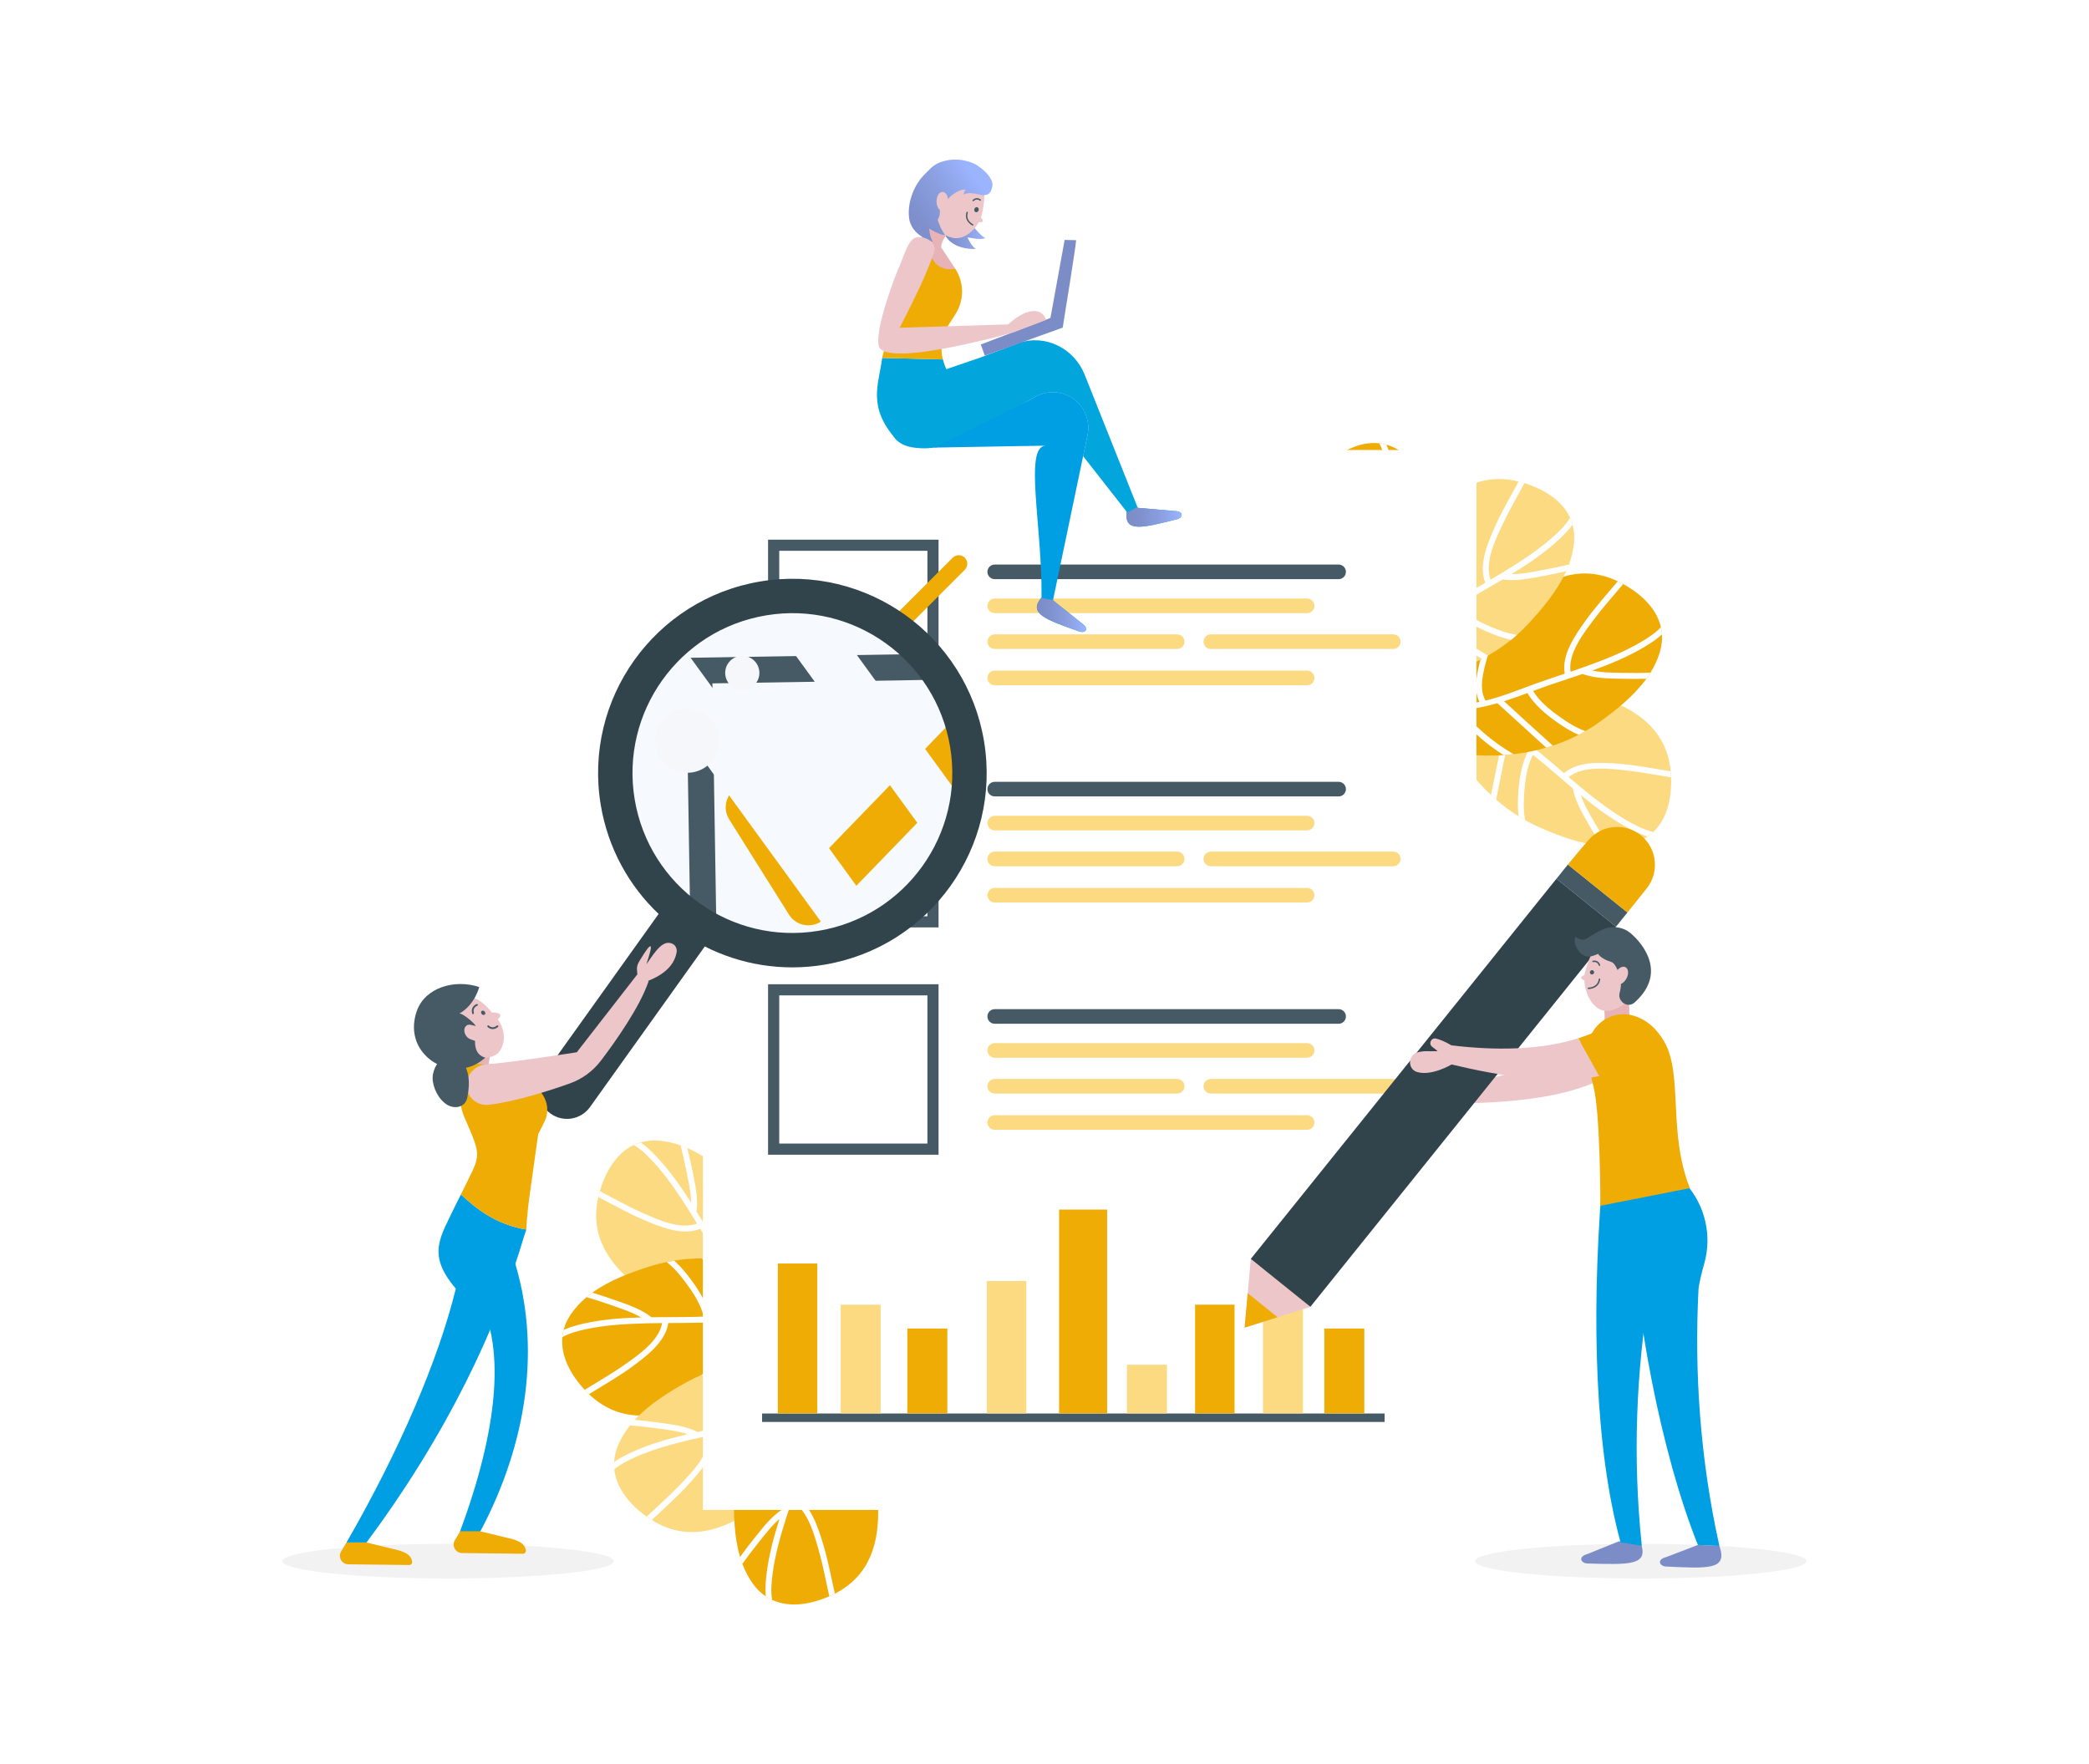 <?xml version="1.0" encoding="UTF-8"?>
<svg xmlns="http://www.w3.org/2000/svg" xmlns:xlink="http://www.w3.org/1999/xlink" viewBox="0 0 752 635">
  <defs>
    <style>
      .cls-1 {
        fill: #31444c;
      }

      .cls-2 {
        fill: url(#linear-gradient-2);
      }

      .cls-3 {
        fill: #009fe3;
      }

      .cls-4, .cls-5 {
        fill: #fff;
      }

      .cls-6 {
        mix-blend-mode: soft-light;
      }

      .cls-7 {
        fill: none;
      }

      .cls-8 {
        fill: url(#linear-gradient-4);
      }

      .cls-9 {
        fill: #455a64;
      }

      .cls-10 {
        fill: url(#linear-gradient-3);
      }

      .cls-11 {
        fill: #eeac05;
      }

      .cls-12 {
        fill: #f2f2f2;
      }

      .cls-13 {
        fill: url(#linear-gradient-5);
      }

      .cls-14 {
        isolation: isolate;
      }

      .cls-15 {
        fill: #e7b3b7;
      }

      .cls-5 {
        filter: url(#drop-shadow-1);
      }

      .cls-16 {
        fill: #f6f9fd;
      }

      .cls-17 {
        fill: #03a5dd;
      }

      .cls-18 {
        fill: #fcda82;
      }

      .cls-19 {
        fill: #edc6c9;
      }

      .cls-20 {
        fill: #f6f7fb;
      }

      .cls-21 {
        fill: url(#linear-gradient);
      }

      .cls-22 {
        clip-path: url(#clippath);
      }

      .cls-23 {
        fill: #7c8cc7;
      }
    </style>
    <filter id="drop-shadow-1" x="250.02" y="158.99" width="281.47" height="384.54" filterUnits="userSpaceOnUse">
      <feOffset dx="3" dy="3"/>
      <feGaussianBlur result="blur" stdDeviation="0"/>
      <feFlood flood-color="#000" flood-opacity=".05"/>
      <feComposite in2="blur" operator="in"/>
      <feComposite in="SourceGraphic"/>
    </filter>
    <linearGradient id="linear-gradient" x1="338.12" y1="75.49" x2="354.65" y2="75.49" gradientUnits="userSpaceOnUse">
      <stop offset=".01" stop-color="#7c8cc7"/>
      <stop offset=".26" stop-color="#7f90cd"/>
      <stop offset=".6" stop-color="#8a9edf"/>
      <stop offset="1" stop-color="#9bb4fe"/>
    </linearGradient>
    <linearGradient id="linear-gradient-2" x1="405.51" y1="186.05" x2="425.39" y2="186.05" xlink:href="#linear-gradient"/>
    <linearGradient id="linear-gradient-3" x1="373.25" y1="221.38" x2="391" y2="221.38" xlink:href="#linear-gradient"/>
    <linearGradient id="linear-gradient-4" x1="322.57" y1="81.38" x2="349.9" y2="61.94" xlink:href="#linear-gradient"/>
    <linearGradient id="linear-gradient-5" x1="323.53" y1="82.73" x2="350.86" y2="63.29" xlink:href="#linear-gradient"/>
    <clipPath id="clippath">
      <circle class="cls-7" cx="284.98" cy="278.31" r="58.47" transform="translate(-6.96 7.31) rotate(-1.45)"/>
    </clipPath>
  </defs>
  <g class="cls-14">
    <g id="Layer_1">
      <g>
        <g>
          <g>
            <g>
              <g>
                <path class="cls-18" d="M285.26,500.75l-5.41-2.43-2.58-1.16-8.65-3.89c-1.25-2.83-2.9-5.26-4.83-7.41-.7-.77-1.44-1.51-2.21-2.21-5.23-4.79-11.93-8.07-18.25-11.57-1.69-.94-3.36-1.89-4.96-2.89-.02-.02-.05-.03-.08-.05-9.82-6.15-20.55-14.28-23.13-26.27-.85-3.95-.69-8.03.21-11.96.06-.25.11-.49.18-.73.12-.46.24-.93.38-1.39,2.07-7.1,5.98-13.69,12.2-16.63.78-.37,1.6-.69,2.46-.93,1.89-.55,3.95-.79,6.2-.65,2.8.17,5.52.78,8.15,1.71.83.29,1.64.61,2.45.96,7.12,3.08,13.56,8.31,19.08,13.27,1.44,1.29,2.81,2.65,4.11,4.08.62.67,1.23,1.37,1.81,2.07,2.14,2.57,4.08,5.33,5.81,8.21.42.71.84,1.44,1.23,2.16,1.91,3.48,3.53,7.14,4.84,10.92.4,1.14.76,2.29,1.1,3.45,4.18,14.17,4.24,29.68-.14,43.32Z"/>
                <path class="cls-4" d="M279.86,498.32l-2.58-1.16c-.84-2.66-1.73-5.3-2.61-7.95-.19.04-.41.03-.64-.07-3.07-1.33-6.68-2.92-10.22-3.27-.7-.77-1.44-1.51-2.21-2.21,4.12-.25,8.51,1.45,12.25,3.05-1.08-3.31-2.1-6.63-2.94-10.02-.57-2.3-1.36-4.5-2.28-6.62-3.72,3.1-9.51,3.09-14.07,2.99-3.76-.08-7.49-.46-11.21-.97-1.69-.94-3.36-1.89-4.96-2.89.06,0,.13,0,.2.01,4.72.73,9.45,1.41,14.22,1.64,4.57.22,10.96.61,14.67-2.61.08-.07.15-.12.23-.16-2.76-5.68-6.46-10.89-9.86-16.27-1.98-3.13-3.89-6.32-5.8-9.49-6.31,2.7-14.54-.72-20.32-3.19-5.62-2.39-10.9-5.42-16.32-8.2.06-.25.11-.49.18-.73.12-.46.24-.93.38-1.39,4.92,2.53,9.73,5.28,14.78,7.54,5.55,2.49,13.89,6.48,20.17,4.1-1.02-1.67-2.03-3.33-3.08-4.97-3.88-6.09-7.95-12.18-12.89-17.47-1.83-1.96-4.16-4.32-6.78-5.83.78-.37,1.6-.69,2.46-.93,2.12,1.49,4.03,3.35,5.63,5.04,4.81,5.06,8.8,10.76,12.52,16.65-.02-3.76-.94-7.67-1.66-11.25-.63-3.14-1.33-6.27-2.14-9.38.83.29,1.64.61,2.45.96.67,2.7,1.28,5.41,1.82,8.12.93,4.61,2.1,9.66,1.53,14.39-.01.09-.04.18-.07.26.84,1.37,1.67,2.75,2.5,4.12.07.08.12.17.16.27,2.3,3.82,4.58,7.64,6.99,11.35.08.11.15.23.22.34,3.18-3.12,5.32-7.4,7.02-11.44,1.32-3.15,2.55-6.59,3.01-10.06.62.67,1.23,1.37,1.81,2.07-.6,3.04-1.66,6.02-2.83,8.81-1.88,4.47-4.29,9.05-7.83,12.45,1.64,2.53,3.22,5.03,4.69,7.57,3.94-6.86,7.89-13.72,11.78-20.61.42.71.84,1.44,1.23,2.16-3.91,6.89-7.85,13.75-11.8,20.62,2.22,4.07,4.1,8.29,5.38,12.93,1.95-3.42,4.08-6.74,5.98-10.2,2.18-3.97,3.94-8.12,5.27-12.43.4,1.14.76,2.29,1.1,3.45-1.11,3.13-2.43,6.17-4.02,9.13-2.26,4.2-4.9,8.19-7.19,12.38-.1.19-.24.32-.4.42,1.74,6.41,4.09,12.63,6.06,18.96Z"/>
              </g>
              <g>
                <path class="cls-11" d="M307.78,477.65l-4.85,3.4-2.32,1.62-7.77,5.43c-3.07-.38-6-.21-8.83.35-1.02.21-2.03.46-3.03.76-6.79,2.04-13.04,6.11-19.29,9.75-1.67.97-3.34,1.91-5.02,2.77-.03.01-.06.03-.08.04-10.31,5.28-22.79,10.33-34.41,6.4-3.83-1.29-7.25-3.52-10.16-6.31-.18-.17-.36-.35-.54-.53-.34-.34-.67-.68-1-1.04-5.04-5.42-8.69-12.15-8.03-19,.08-.86.23-1.73.46-2.59.49-1.9,1.34-3.79,2.62-5.66,1.58-2.31,3.5-4.34,5.64-6.13.67-.56,1.36-1.1,2.08-1.61,6.29-4.54,14.09-7.38,21.17-9.59,1.85-.57,3.71-1.06,5.61-1.44.89-.19,1.8-.35,2.71-.5,3.31-.52,6.67-.78,10.03-.78.83,0,1.66.02,2.49.05,3.97.14,7.94.63,11.86,1.44,1.18.24,2.36.52,3.53.82,14.31,3.67,27.66,11.57,37.13,22.32Z"/>
                <path class="cls-4" d="M302.93,481.05l-2.32,1.62c-2.71-.64-5.44-1.23-8.17-1.84-.06.19-.18.37-.39.52-2.71,1.95-5.94,4.24-8.05,7.11-1.02.21-2.03.46-3.03.76,1.89-3.67,5.61-6.57,8.9-8.96-3.39-.77-6.77-1.59-10.11-2.61-2.27-.69-4.56-1.14-6.86-1.43.76,4.78-2.22,9.75-4.64,13.62-1.99,3.19-4.24,6.19-6.58,9.13-1.67.97-3.34,1.91-5.02,2.77.03-.05.07-.11.11-.16,3.05-3.68,6.05-7.39,8.69-11.37,2.53-3.81,6.14-9.1,5.27-13.93-.02-.1-.02-.19-.02-.28-6.29-.54-12.66-.03-19.03.13-3.7.09-7.42.1-11.12.12-.91,6.8-8.07,12.11-13.15,15.82-4.93,3.6-10.24,6.58-15.41,9.81-.18-.17-.36-.35-.54-.53-.34-.34-.67-.68-1-1.04,4.69-2.93,9.52-5.65,14.05-8.83,4.98-3.49,12.68-8.61,13.85-15.22-1.95.02-3.9.04-5.85.1-7.22.21-14.53.59-21.6,2.11-2.62.57-5.84,1.36-8.48,2.84.08-.86.23-1.73.46-2.59,2.36-1.06,4.94-1.74,7.21-2.26,6.81-1.54,13.75-2.05,20.71-2.22-3.25-1.91-7.07-3.12-10.51-4.34-3.02-1.07-6.07-2.07-9.15-2.97.67-.56,1.36-1.1,2.08-1.61,2.66.8,5.3,1.68,7.91,2.6,4.43,1.56,9.37,3.15,13.14,6.06.07.06.14.13.19.19,1.61-.02,3.21-.03,4.82-.03.1-.02.21-.02.31,0,4.45-.02,8.91-.02,13.33-.19.14,0,.27-.01.4-.02-1.05-4.32-3.63-8.36-6.22-11.89-2.03-2.75-4.35-5.57-7.1-7.74.89-.19,1.8-.35,2.71-.5,2.31,2.07,4.32,4.51,6.12,6.95,2.87,3.91,5.57,8.32,6.68,13.1,3.01-.11,5.97-.19,8.9-.15-3.87-6.9-7.74-13.8-11.66-20.68.83,0,1.66.02,2.49.05,3.91,6.88,7.79,13.79,11.66,20.7,4.63.18,9.22.73,13.86,2.01-1.94-3.43-3.7-6.96-5.69-10.36-2.3-3.91-4.95-7.54-7.97-10.9,1.18.24,2.36.52,3.53.82,2.12,2.55,4.05,5.25,5.78,8.13,2.45,4.1,4.52,8.41,6.95,12.52.11.19.15.37.16.56,6.39,1.79,12.94,2.96,19.39,4.51Z"/>
              </g>
            </g>
            <g>
              <g>
                <path class="cls-18" d="M323.56,504.13l-4.07,4.31-1.95,2.06-6.51,6.89c-3.09.24-5.92,1-8.58,2.13-.96.41-1.9.86-2.81,1.36-6.24,3.37-11.54,8.61-16.93,13.44-1.44,1.29-2.89,2.55-4.36,3.73-.02.02-.05.04-.07.06-9.03,7.25-20.24,14.71-32.41,13.2-4.01-.5-7.81-1.99-11.22-4.13-.21-.13-.42-.27-.63-.41-.4-.26-.8-.54-1.19-.81-6.03-4.29-10.96-10.15-11.69-16.99-.1-.86-.13-1.74-.07-2.63.1-1.96.55-3.99,1.42-6.07,1.08-2.59,2.55-4.96,4.29-7.14.54-.69,1.11-1.35,1.71-2,5.25-5.71,12.31-10.07,18.8-13.66,1.69-.93,3.43-1.78,5.2-2.54.84-.37,1.69-.71,2.55-1.03,3.13-1.18,6.37-2.11,9.67-2.79.81-.17,1.63-.32,2.45-.45,3.91-.66,7.9-.98,11.9-.98,1.21,0,2.41.03,3.62.09,14.76.71,29.42,5.75,40.86,14.38Z"/>
                <path class="cls-4" d="M319.49,508.43l-1.95,2.06c-2.79-.08-5.58-.11-8.37-.15-.02.2-.11.4-.28.58-2.26,2.46-4.96,5.35-6.45,8.58-.96.41-1.9.86-2.81,1.36,1.11-3.97,4.17-7.56,6.91-10.57-3.48-.07-6.96-.2-10.43-.51-2.36-.21-4.69-.2-7-.02,1.7,4.53-.21,10-1.8,14.27-1.31,3.52-2.9,6.92-4.6,10.27-1.44,1.29-2.89,2.55-4.36,3.73.02-.06.04-.12.08-.18,2.24-4.22,4.44-8.46,6.22-12.89,1.71-4.24,4.17-10.15,2.35-14.71-.04-.1-.06-.18-.07-.27-6.27.74-12.41,2.52-18.61,3.96-3.61.84-7.24,1.59-10.87,2.36.48,6.85-5.46,13.49-9.69,18.14-4.11,4.52-8.71,8.51-13.11,12.71-.21-.13-.42-.27-.63-.41-.4-.26-.8-.54-1.19-.81,4-3.82,8.18-7.45,11.99-11.48,4.17-4.42,10.68-10.99,10.5-17.7-1.91.41-3.81.83-5.71,1.27-7.03,1.66-14.11,3.5-20.73,6.43-2.46,1.09-5.45,2.51-7.74,4.49-.1-.86-.13-1.74-.07-2.63,2.1-1.52,4.49-2.7,6.61-3.67,6.36-2.88,13.05-4.77,19.84-6.35-3.56-1.22-7.55-1.63-11.17-2.13-3.18-.44-6.36-.81-9.56-1.06.54-.69,1.11-1.35,1.71-2,2.77.25,5.53.57,8.27.95,4.66.64,9.81,1.2,14.09,3.29.08.04.16.1.23.15,1.57-.34,3.14-.67,4.71-1,.1-.04.2-.06.31-.07,4.36-.91,8.72-1.81,13.01-2.87.13-.03.26-.07.39-.1-1.9-4.02-5.24-7.46-8.49-10.39-2.54-2.29-5.38-4.58-8.51-6.15.84-.37,1.69-.71,2.55-1.03,2.68,1.56,5.14,3.54,7.39,5.57,3.6,3.25,7.14,7.03,9.18,11.49,2.92-.71,5.81-1.39,8.69-1.94-5.18-5.98-10.37-11.96-15.59-17.91.81-.17,1.63-.32,2.45-.45,5.22,5.95,10.41,11.93,15.59,17.92,4.57-.76,9.18-1.14,13.98-.83-2.59-2.97-5.02-6.07-7.66-9-3.04-3.37-6.37-6.39-10.01-9.07,1.21,0,2.41.03,3.62.09,2.59,2.07,5.03,4.33,7.3,6.8,3.23,3.52,6.12,7.32,9.33,10.86.14.16.23.34.27.51,6.62.47,13.27.29,19.9.51Z"/>
              </g>
              <g>
                <path class="cls-11" d="M309.15,475.26l1.61,5.7.77,2.73,2.58,9.12c-1.37,2.78-2.17,5.6-2.57,8.46-.14,1.03-.23,2.07-.27,3.11-.31,7.08,1.48,14.32,2.86,21.42.37,1.9.71,3.79.97,5.66,0,.03,0,.06.01.09,1.6,11.47,2.26,24.92-5.27,34.6-2.48,3.19-5.71,5.69-9.3,7.52-.22.12-.45.23-.68.33-.43.21-.87.41-1.31.6-6.77,2.98-14.33,4.21-20.58,1.33-.79-.36-1.56-.78-2.3-1.29-1.64-1.09-3.14-2.52-4.49-4.34-1.67-2.25-2.95-4.73-3.93-7.34-.31-.82-.59-1.65-.84-2.49-2.22-7.43-2.34-15.73-2.09-23.15.07-1.93.23-3.86.49-5.77.11-.91.26-1.82.42-2.72.59-3.29,1.46-6.55,2.56-9.73.27-.78.56-1.56.86-2.34,1.44-3.7,3.21-7.29,5.26-10.72.62-1.04,1.26-2.06,1.94-3.06,8.18-12.3,20.02-22.32,33.29-27.72Z"/>
                <path class="cls-4" d="M310.76,480.97l.77,2.73c-1.5,2.35-2.95,4.74-4.42,7.11.16.12.29.29.36.54.95,3.2,2.05,7,4.07,9.93-.14,1.03-.23,2.07-.27,3.11-2.84-2.99-4.36-7.45-5.53-11.35-1.84,2.95-3.73,5.87-5.79,8.69-1.39,1.92-2.57,3.93-3.61,6,4.77.86,8.48,5.3,11.33,8.86,2.35,2.93,4.46,6.04,6.46,9.21.37,1.9.71,3.79.97,5.66-.04-.05-.08-.1-.12-.16-2.47-4.09-4.99-8.15-7.88-11.95-2.76-3.64-6.58-8.79-11.43-9.56-.1-.01-.19-.04-.27-.08-2.58,5.76-4.19,11.95-6.13,18.01-1.13,3.53-2.34,7.04-3.55,10.54,6.12,3.1,8.79,11.6,10.61,17.62,1.77,5.84,2.85,11.84,4.2,17.78-.22.12-.45.23-.68.33-.43.21-.87.41-1.31.6-1.23-5.39-2.21-10.85-3.72-16.18-1.66-5.85-3.96-14.8-9.82-18.09-.62,1.85-1.24,3.7-1.83,5.55-2.18,6.88-4.22,13.92-5.11,21.1-.33,2.67-.64,5.96-.11,8.94-.79-.36-1.56-.78-2.3-1.29-.22-2.58-.02-5.24.24-7.55.78-6.94,2.59-13.66,4.71-20.29-2.87,2.44-5.27,5.65-7.55,8.5-2,2.5-3.95,5.05-5.81,7.66-.31-.82-.59-1.65-.84-2.49,1.63-2.25,3.32-4.45,5.06-6.62,2.93-3.67,6.05-7.81,10.04-10.42.08-.05.16-.09.24-.12.51-1.52,1.03-3.04,1.55-4.56.02-.1.05-.2.1-.3,1.45-4.21,2.91-8.42,4.2-12.65.04-.13.08-.26.12-.39-4.43-.43-9.09.67-13.28,1.97-3.27,1.01-6.69,2.28-9.64,4.16.11-.91.26-1.82.42-2.72,2.72-1.5,5.68-2.6,8.57-3.49,4.64-1.43,9.69-2.53,14.57-2,.88-2.88,1.78-5.7,2.78-8.46-7.79,1.39-15.58,2.77-23.37,4.21.27-.78.56-1.56.86-2.34,7.79-1.43,15.58-2.82,23.38-4.21,1.69-4.31,3.72-8.47,6.45-12.43-3.88.71-7.79,1.2-11.66,1.97-4.45.88-8.75,2.2-12.92,3.95.62-1.04,1.26-2.06,1.94-3.06,3.11-1.16,6.29-2.1,9.58-2.78,4.67-.97,9.43-1.5,14.11-2.44.21-.04.4-.02.58.03,3.79-5.45,7.05-11.25,10.63-16.82Z"/>
              </g>
            </g>
          </g>
          <g>
            <g>
              <g>
                <path class="cls-18" d="M513.16,233.26l5.9.61,2.82.29,9.43.98c2.07,2.3,4.4,4.09,6.91,5.52.91.51,1.84.98,2.79,1.41,6.47,2.91,13.86,3.92,20.96,5.26,1.9.36,3.78.74,5.61,1.19.03,0,.06.01.09.02,11.25,2.76,23.99,7.12,30.2,17.69,2.05,3.49,3.18,7.41,3.55,11.42.02.25.04.5.06.75.03.48.06.96.08,1.44.26,7.39-1.39,14.87-6.37,19.62-.62.6-1.31,1.16-2.05,1.66-1.62,1.12-3.5,1.99-5.69,2.56-2.71.72-5.49.99-8.28.93-.88-.01-1.75-.06-2.63-.14-7.73-.69-15.48-3.64-22.28-6.62-1.77-.78-3.5-1.63-5.18-2.59-.8-.44-1.59-.91-2.37-1.4-2.84-1.77-5.55-3.78-8.1-5.98-.63-.54-1.25-1.1-1.85-1.67-2.9-2.71-5.59-5.67-8.02-8.85-.73-.96-1.44-1.93-2.13-2.93-8.41-12.15-13.33-26.85-13.44-41.18Z"/>
                <path class="cls-4" d="M519.05,233.87l2.82.29c1.63,2.26,3.31,4.49,4.97,6.74.17-.1.38-.16.63-.14,3.33.3,7.26.68,10.73-.1.91.51,1.84.98,2.79,1.41-3.83,1.53-8.54,1.29-12.59.94,2.06,2.8,4.08,5.64,5.94,8.59,1.27,2,2.7,3.85,4.24,5.57,2.56-4.11,8.06-5.91,12.42-7.25,3.59-1.11,7.26-1.91,10.95-2.59,1.9.36,3.78.74,5.61,1.19-.06.02-.12.04-.19.05-4.71.78-9.41,1.63-14.02,2.9-4.41,1.22-10.6,2.86-13.11,7.08-.05.09-.11.16-.17.22,4.4,4.53,9.55,8.32,14.47,12.36,2.86,2.35,5.67,4.78,8.48,7.19,5.14-4.54,14.03-3.87,20.29-3.35,6.08.51,12.05,1.73,18.07,2.67.02.25.04.5.06.75.03.48.06.96.08,1.44-5.47-.86-10.89-1.96-16.4-2.53-6.05-.63-15.22-1.8-20.43,2.43,1.49,1.26,2.97,2.52,4.48,3.76,5.59,4.57,11.37,9.07,17.71,12.55,2.36,1.29,5.3,2.8,8.27,3.41-.62.6-1.31,1.16-2.05,1.66-2.48-.75-4.88-1.92-6.93-3.02-6.16-3.29-11.73-7.46-17.11-11.88,1.2,3.57,3.3,6.99,5.1,10.16,1.59,2.79,3.23,5.54,4.97,8.23-.88-.01-1.75-.06-2.63-.14-1.48-2.35-2.91-4.74-4.28-7.14-2.33-4.09-5.02-8.51-5.96-13.18-.02-.09-.02-.18-.02-.27-1.23-1.04-2.45-2.08-3.66-3.13-.09-.05-.17-.12-.24-.2-3.38-2.9-6.74-5.82-10.2-8.58-.11-.08-.21-.17-.32-.25-2.04,3.96-2.73,8.69-3.08,13.07-.27,3.41-.36,7.06.3,10.5-.8-.44-1.59-.91-2.37-1.4-.39-3.08-.31-6.24-.07-9.26.39-4.83,1.24-9.94,3.53-14.28-2.35-1.89-4.63-3.76-6.83-5.71-1.59,7.75-3.19,15.5-4.73,23.27-.63-.54-1.25-1.1-1.85-1.67,1.55-7.76,3.14-15.52,4.74-23.28-3.38-3.17-6.49-6.59-9.16-10.59-.78,3.86-1.76,7.68-2.48,11.56-.82,4.46-1.2,8.94-1.11,13.46-.73-.96-1.44-1.93-2.13-2.93.07-3.32.38-6.63.96-9.93.83-4.7,2.09-9.31,2.95-14.01.04-.21.13-.38.24-.52-3.66-5.54-7.84-10.71-11.7-16.1Z"/>
              </g>
              <g>
                <path class="cls-11" d="M499.02,262.26l3.54-4.75,1.69-2.27,5.67-7.6c3.04-.6,5.77-1.68,8.28-3.1.9-.52,1.78-1.07,2.64-1.67,5.81-4.07,10.47-9.89,15.26-15.3,1.28-1.45,2.57-2.87,3.9-4.21.02-.02.04-.05.06-.07,8.13-8.25,18.41-16.95,30.67-16.86,4.04.03,7.99,1.07,11.63,2.81.23.11.45.22.68.33.43.22.85.44,1.27.67,6.48,3.56,12.06,8.81,13.58,15.52.2.84.33,1.71.38,2.61.13,1.96-.09,4.03-.71,6.2-.77,2.69-1.96,5.22-3.44,7.59-.46.75-.95,1.47-1.47,2.18-4.55,6.28-11.06,11.43-17.1,15.74-1.57,1.12-3.2,2.17-4.88,3.12-.79.46-1.6.9-2.42,1.32-2.98,1.53-6.09,2.83-9.28,3.89-.79.26-1.58.5-2.38.73-3.81,1.11-7.74,1.89-11.71,2.35-1.2.14-2.4.25-3.61.33-14.74,1-29.89-2.31-42.25-9.56Z"/>
                <path class="cls-4" d="M502.56,257.51l1.69-2.27c2.78-.24,5.55-.54,8.33-.82,0-.2.06-.41.21-.61,1.96-2.7,4.31-5.89,5.41-9.27.9-.52,1.78-1.07,2.64-1.67-.65,4.08-3.26,7.99-5.64,11.29,3.46-.33,6.93-.61,10.42-.7,2.37-.06,4.69-.35,6.96-.79-2.22-4.31-.95-9.95.14-14.38.89-3.65,2.08-7.21,3.39-10.73,1.28-1.45,2.57-2.87,3.9-4.21-.01.06-.03.13-.06.19-1.74,4.45-3.43,8.92-4.69,13.52-1.21,4.41-2.97,10.56-.64,14.88.05.09.08.17.1.26,6.14-1.46,12.04-3.94,18.03-6.09,3.49-1.25,7.01-2.42,10.53-3.6-1.27-6.74,3.86-14.03,7.53-19.14,3.56-4.96,7.66-9.46,11.56-14.14.23.11.45.22.68.33.43.22.85.44,1.27.67-3.54,4.25-7.27,8.35-10.58,12.79-3.64,4.87-9.34,12.15-8.38,18.79,1.85-.63,3.69-1.26,5.52-1.92,6.79-2.46,13.61-5.11,19.85-8.78,2.31-1.36,5.12-3.12,7.17-5.35.2.84.33,1.71.38,2.61-1.91,1.75-4.15,3.2-6.14,4.4-5.98,3.6-12.41,6.25-18.97,8.61,3.68.8,7.69.75,11.34.82,3.21.07,6.41.06,9.62-.05-.46.75-.95,1.47-1.47,2.18-2.78.07-5.56.07-8.33.01-4.7-.09-9.88-.05-14.38-1.63-.09-.03-.17-.08-.24-.12-1.52.52-3.04,1.03-4.56,1.54-.09.05-.19.08-.3.1-4.22,1.41-8.45,2.81-12.6,4.36-.13.05-.25.1-.38.14,2.35,3.78,6.06,6.8,9.64,9.34,2.79,1.98,5.88,3.93,9.17,5.12-.79.46-1.6.9-2.42,1.32-2.84-1.24-5.52-2.93-7.99-4.68-3.95-2.81-7.9-6.16-10.45-10.35-2.82,1.05-5.61,2.05-8.4,2.94,5.84,5.34,11.68,10.68,17.56,15.98-.79.26-1.58.5-2.38.73-5.87-5.31-11.72-10.65-17.56-16-4.45,1.28-8.98,2.2-13.79,2.44,2.92,2.65,5.69,5.45,8.65,8.06,3.41,2.99,7.07,5.61,10.99,7.85-1.2.14-2.4.25-3.61.33-2.81-1.76-5.5-3.72-8.04-5.91-3.61-3.12-6.93-6.57-10.52-9.71-.16-.14-.26-.31-.32-.48-6.63.3-13.22,1.24-19.82,1.79Z"/>
              </g>
            </g>
            <g>
              <g>
                <path class="cls-18" d="M475.73,242.07l2.51-5.37,1.2-2.56,4.02-8.58c2.85-1.2,5.31-2.81,7.48-4.71.78-.69,1.53-1.41,2.24-2.17,4.87-5.15,8.26-11.8,11.86-18.07.96-1.67,1.94-3.33,2.97-4.91.02-.02.03-.05.05-.08,6.3-9.72,14.61-20.31,26.64-22.7,3.97-.79,8.04-.56,11.95.41.24.06.49.12.73.19.46.13.92.26,1.38.4,7.07,2.18,13.59,6.2,16.43,12.47.36.79.66,1.61.89,2.48.52,1.9.73,3.96.55,6.21-.22,2.79-.87,5.51-1.84,8.12-.3.82-.63,1.63-1,2.43-3.19,7.07-8.53,13.42-13.57,18.86-1.32,1.42-2.69,2.77-4.15,4.04-.68.61-1.38,1.21-2.1,1.78-2.61,2.1-5.39,4-8.31,5.68-.72.41-1.45.81-2.18,1.2-3.51,1.85-7.2,3.41-11,4.66-1.15.38-2.3.73-3.47,1.05-14.24,3.95-29.74,3.76-43.31-.84Z"/>
                <path class="cls-4" d="M478.25,236.7l1.2-2.56c2.67-.79,5.33-1.65,8-2.48-.04-.19-.03-.41.08-.64,1.38-3.04,3.03-6.64,3.43-10.17.78-.69,1.53-1.41,2.24-2.17.19,4.12-1.59,8.49-3.25,12.2,3.32-1.02,6.67-1.99,10.07-2.78,2.31-.54,4.52-1.29,6.66-2.18-3.04-3.77-2.93-9.56-2.77-14.12.14-3.75.58-7.48,1.15-11.19.96-1.67,1.94-3.33,2.97-4.91,0,.06,0,.13-.02.2-.81,4.71-1.56,9.43-1.87,14.19-.3,4.56-.78,10.95,2.38,14.71.07.08.12.15.15.23,5.72-2.67,10.99-6.29,16.43-9.6,3.16-1.93,6.38-3.78,9.58-5.65-2.6-6.35.96-14.52,3.51-20.27,2.48-5.58,5.6-10.81,8.47-16.18.24.06.49.12.73.19.46.13.92.26,1.38.4-2.6,4.88-5.43,9.64-7.78,14.66-2.58,5.51-6.7,13.78-4.42,20.1,1.68-.99,3.36-1.98,5.02-3,6.15-3.78,12.3-7.75,17.67-12.6,1.99-1.8,4.38-4.09,5.94-6.69.36.79.66,1.61.89,2.48-1.52,2.1-3.41,3.97-5.13,5.55-5.14,4.73-10.9,8.63-16.85,12.25,3.76.04,7.68-.82,11.28-1.48,3.15-.58,6.29-1.23,9.41-1.99-.3.82-.63,1.63-1,2.43-2.71.63-5.43,1.19-8.15,1.69-4.62.86-9.69,1.94-14.41,1.3-.09-.01-.18-.04-.26-.07-1.38.82-2.77,1.62-4.16,2.43-.08.06-.17.12-.27.16-3.85,2.23-7.71,4.46-11.46,6.81-.12.07-.23.15-.34.22,3.07,3.23,7.31,5.44,11.33,7.21,3.13,1.37,6.55,2.66,10.01,3.17-.68.61-1.38,1.21-2.1,1.78-3.03-.65-5.99-1.75-8.77-2.98-4.44-1.96-8.98-4.44-12.32-8.03-2.55,1.6-5.08,3.14-7.64,4.57,6.8,4.05,13.59,8.11,20.42,12.11-.72.41-1.45.81-2.18,1.2-6.82-4.02-13.63-8.07-20.43-12.13-4.1,2.15-8.36,3.96-13.02,5.17,3.39,2,6.67,4.19,10.1,6.15,3.94,2.24,8.05,4.07,12.35,5.47-1.15.38-2.3.73-3.47,1.05-3.11-1.16-6.13-2.53-9.07-4.17-4.17-2.33-8.11-5.04-12.27-7.39-.19-.11-.32-.25-.41-.4-6.43,1.63-12.69,3.88-19.05,5.75Z"/>
              </g>
              <g>
                <path class="cls-11" d="M498.47,264.95l-3.32-4.91-1.59-2.35-5.31-7.85c.43-3.07.31-6-.21-8.84-.19-1.02-.43-2.04-.71-3.04-1.93-6.82-5.9-13.14-9.44-19.44-.94-1.69-1.86-3.37-2.69-5.07-.01-.03-.03-.06-.04-.08-5.11-10.39-9.96-22.96-5.84-34.51,1.36-3.81,3.64-7.2,6.47-10.06.18-.18.36-.36.54-.53.34-.33.7-.66,1.05-.98,5.5-4.95,12.29-8.49,19.13-7.72.86.09,1.73.26,2.59.5,1.9.52,3.77,1.41,5.62,2.71,2.29,1.62,4.28,3.57,6.03,5.74.55.68,1.08,1.38,1.58,2.1,4.43,6.37,7.15,14.2,9.24,21.32.54,1.86.99,3.73,1.35,5.63.18.9.33,1.81.45,2.72.47,3.31.67,6.68.62,10.04-.01.83-.04,1.66-.09,2.49-.21,3.96-.76,7.93-1.63,11.83-.26,1.18-.56,2.35-.88,3.52-3.91,14.25-12.01,27.47-22.92,36.76Z"/>
                <path class="cls-4" d="M495.15,260.04l-1.59-2.35c.69-2.7,1.32-5.42,1.97-8.14-.19-.06-.37-.19-.51-.4-1.91-2.74-4.14-6-6.97-8.16-.19-1.02-.43-2.04-.71-3.04,3.64,1.95,6.48,5.71,8.81,9.04.83-3.38,1.7-6.75,2.77-10.07.72-2.26,1.21-4.54,1.54-6.83-4.79.68-9.71-2.38-13.54-4.86-3.15-2.04-6.13-4.33-9.02-6.73-.94-1.69-1.86-3.37-2.69-5.07.05.03.11.07.16.11,3.63,3.11,7.29,6.17,11.23,8.88,3.76,2.59,9,6.28,13.85,5.5.1-.02.19-.02.28-.01.64-6.28.24-12.66.18-19.03-.03-3.71.02-7.42.06-11.12-6.79-1.02-11.98-8.26-15.6-13.4-3.52-4.99-6.42-10.35-9.56-15.56.18-.18.36-.36.54-.53.34-.33.7-.66,1.05-.98,2.86,4.74,5.5,9.61,8.6,14.19,3.41,5.04,8.4,12.81,14.99,14.1.01-1.95.02-3.9,0-5.85-.09-7.22-.35-14.54-1.77-21.63-.53-2.63-1.26-5.86-2.7-8.53.86.09,1.73.26,2.59.5,1.02,2.38,1.66,4.97,2.14,7.25,1.43,6.84,1.82,13.78,1.89,20.74,1.96-3.21,3.23-7.01,4.51-10.44,1.12-3.01,2.17-6.04,3.11-9.1.55.68,1.08,1.38,1.58,2.1-.85,2.65-1.76,5.27-2.73,7.87-1.64,4.41-3.3,9.32-6.27,13.04-.06.07-.13.13-.19.19,0,1.61-.03,3.21-.05,4.82.01.1.01.21,0,.31-.06,4.45-.13,8.9-.03,13.33,0,.14,0,.27,0,.41,4.34-.98,8.42-3.49,11.99-6.03,2.78-1.98,5.64-4.26,7.85-6.97.18.9.33,1.81.45,2.72-2.11,2.27-4.58,4.25-7.05,6-3.95,2.81-8.41,5.44-13.21,6.47.06,3.01.09,5.97,0,8.9,6.96-3.76,13.93-7.52,20.87-11.33-.01.83-.04,1.66-.09,2.49-6.95,3.8-13.91,7.57-20.88,11.33-.25,4.63-.88,9.21-2.23,13.82,3.46-1.89,7.02-3.58,10.45-5.52,3.95-2.23,7.62-4.83,11.03-7.8-.26,1.18-.56,2.35-.88,3.52-2.59,2.08-5.32,3.97-8.23,5.65-4.13,2.39-8.48,4.38-12.63,6.74-.19.11-.38.15-.56.15-1.89,6.36-3.17,12.89-4.82,19.31Z"/>
              </g>
            </g>
          </g>
        </g>
        <g>
          <rect class="cls-5" x="250.02" y="158.99" width="278.47" height="381.54"/>
          <g>
            <path class="cls-9" d="M337.86,333.84h-61.37v-61.37h61.37v61.37ZM280.51,329.83h53.34v-53.34h-53.34v53.34Z"/>
            <path class="cls-11" d="M310.86,303.84l16.74-16.74c1.05-1.05,1.05-2.77,0-3.82l-.35-.35c-1.05-1.05-2.77-1.05-3.82,0l-16.74,16.74-16.74-16.74c-1.05-1.05-2.77-1.05-3.82,0l-.35.35c-1.05,1.05-1.05,2.77,0,3.82l16.74,16.74-16.74,16.74c-1.05,1.05-1.05,2.77,0,3.82l.35.35c1.05,1.05,2.77,1.05,3.82,0l16.74-16.74,16.74,16.74c1.05,1.05,2.77,1.05,3.82,0l.35-.35c1.05-1.05,1.05-2.77,0-3.82l-16.74-16.74Z"/>
          </g>
          <g>
            <path class="cls-9" d="M337.86,255.63h-61.37v-61.36h61.37v61.36ZM280.51,251.61h53.34v-53.34h-53.34v53.34Z"/>
            <path class="cls-11" d="M301.11,250.02c-.08,0-.15,0-.23,0-.89-.07-1.71-.52-2.24-1.24l-14.34-19.39c-1.01-1.36-.72-3.29.64-4.3,1.36-1.01,3.29-.72,4.3.64l12.22,16.52,41.49-41.49c1.2-1.2,3.15-1.2,4.35,0,1.2,1.2,1.2,3.15,0,4.35l-44.01,44.01c-.58.58-1.36.9-2.17.9Z"/>
          </g>
          <g>
            <rect class="cls-9" x="274.34" y="508.82" width="224.09" height="3.04"/>
            <g>
              <rect class="cls-18" x="355.23" y="461.12" width="14.21" height="47.65"/>
              <rect class="cls-11" x="381.25" y="435.41" width="17.3" height="73.36"/>
              <rect class="cls-18" x="405.68" y="491.26" width="14.4" height="17.51"/>
            </g>
            <g>
              <rect class="cls-11" x="280" y="454.83" width="14.21" height="53.94"/>
              <rect class="cls-18" x="302.62" y="469.64" width="14.4" height="39.13"/>
              <rect class="cls-11" x="326.63" y="478.23" width="14.4" height="30.53"/>
            </g>
            <g>
              <rect class="cls-11" x="430.2" y="469.64" width="14.21" height="39.13"/>
              <rect class="cls-18" x="454.64" y="447.7" width="14.4" height="61.06"/>
              <rect class="cls-11" x="476.73" y="478.23" width="14.4" height="30.53"/>
            </g>
          </g>
          <g>
            <path class="cls-9" d="M481.88,286.69h-123.8c-1.45,0-2.63-1.18-2.63-2.63h0c0-1.45,1.18-2.63,2.63-2.63h123.8c1.45,0,2.63,1.18,2.63,2.63h0c0,1.45-1.18,2.63-2.63,2.63Z"/>
            <g>
              <path class="cls-18" d="M470.54,298.92h-112.45c-1.45,0-2.63-1.18-2.63-2.63h0c0-1.45,1.18-2.63,2.63-2.63h112.45c1.45,0,2.63,1.18,2.63,2.63h0c0,1.45-1.18,2.63-2.63,2.63Z"/>
              <path class="cls-18" d="M470.54,324.88h-112.45c-1.45,0-2.63-1.18-2.63-2.63h0c0-1.45,1.18-2.63,2.63-2.63h112.45c1.45,0,2.63,1.18,2.63,2.63h0c0,1.45-1.18,2.63-2.63,2.63Z"/>
              <g>
                <path class="cls-18" d="M423.75,311.82h-65.67c-1.45,0-2.63-1.18-2.63-2.63h0c0-1.45,1.18-2.63,2.63-2.63h65.67c1.45,0,2.63,1.18,2.63,2.63h0c0,1.45-1.18,2.63-2.63,2.63Z"/>
                <path class="cls-18" d="M501.55,311.82h-65.67c-1.45,0-2.63-1.18-2.63-2.63h0c0-1.45,1.18-2.63,2.63-2.63h65.67c1.45,0,2.63,1.18,2.63,2.63h0c0,1.45-1.18,2.63-2.63,2.63Z"/>
              </g>
            </g>
          </g>
          <path class="cls-9" d="M337.86,415.67h-61.37v-61.37h61.37v61.37ZM280.51,411.65h53.34v-53.34h-53.34v53.34Z"/>
          <g>
            <path class="cls-9" d="M481.88,368.52h-123.8c-1.45,0-2.63-1.18-2.63-2.63h0c0-1.45,1.18-2.63,2.63-2.63h123.8c1.45,0,2.63,1.18,2.63,2.63h0c0,1.45-1.18,2.63-2.63,2.63Z"/>
            <g>
              <path class="cls-18" d="M470.54,380.75h-112.45c-1.45,0-2.63-1.18-2.63-2.63h0c0-1.45,1.18-2.63,2.63-2.63h112.45c1.45,0,2.63,1.18,2.63,2.63h0c0,1.45-1.18,2.63-2.63,2.63Z"/>
              <path class="cls-18" d="M470.54,406.71h-112.45c-1.45,0-2.63-1.18-2.63-2.63h0c0-1.45,1.18-2.63,2.63-2.63h112.45c1.45,0,2.63,1.18,2.63,2.63h0c0,1.45-1.18,2.63-2.63,2.63Z"/>
              <g>
                <path class="cls-18" d="M423.75,393.65h-65.67c-1.45,0-2.63-1.18-2.63-2.63h0c0-1.45,1.18-2.63,2.63-2.63h65.67c1.45,0,2.63,1.18,2.63,2.63h0c0,1.45-1.18,2.63-2.63,2.63Z"/>
                <path class="cls-18" d="M501.55,393.65h-65.67c-1.45,0-2.63-1.18-2.63-2.63h0c0-1.45,1.18-2.63,2.63-2.63h65.67c1.45,0,2.63,1.18,2.63,2.63h0c0,1.45-1.18,2.63-2.63,2.63Z"/>
              </g>
            </g>
          </g>
          <g>
            <path class="cls-9" d="M481.88,208.48h-123.8c-1.45,0-2.63-1.18-2.63-2.63h0c0-1.45,1.18-2.63,2.63-2.63h123.8c1.45,0,2.63,1.18,2.63,2.63h0c0,1.45-1.18,2.63-2.63,2.63Z"/>
            <g>
              <path class="cls-18" d="M470.54,220.71h-112.45c-1.45,0-2.63-1.18-2.63-2.63h0c0-1.45,1.18-2.63,2.63-2.63h112.45c1.45,0,2.63,1.18,2.63,2.63h0c0,1.45-1.18,2.63-2.63,2.63Z"/>
              <path class="cls-18" d="M470.54,246.67h-112.45c-1.45,0-2.63-1.18-2.63-2.63h0c0-1.45,1.18-2.63,2.63-2.63h112.45c1.45,0,2.63,1.18,2.63,2.63h0c0,1.45-1.18,2.63-2.63,2.63Z"/>
              <g>
                <path class="cls-18" d="M423.75,233.61h-65.67c-1.45,0-2.63-1.18-2.63-2.63h0c0-1.45,1.18-2.63,2.63-2.63h65.67c1.45,0,2.63,1.18,2.63,2.63h0c0,1.45-1.18,2.63-2.63,2.63Z"/>
                <path class="cls-18" d="M501.55,233.61h-65.67c-1.45,0-2.63-1.18-2.63-2.63h0c0-1.45,1.18-2.63,2.63-2.63h65.67c1.45,0,2.63,1.18,2.63,2.63h0c0,1.45-1.18,2.63-2.63,2.63Z"/>
              </g>
            </g>
          </g>
        </g>
        <g>
          <path class="cls-21" d="M339.78,67.59c.63-1.39,1.11-2.64,2.33-3.63,1.12-.91,2.44-1.64,3.47-2.64-2.25,2.5-2.17,5.44-1.22,8.41,2.89,9.08,7.9,14.55,10.29,15.99-1.43.73-4.83-.03-6.34-.28,0,0,1.11,2.85,2.93,4.21-7.67.04-10.24-3.5-11.14-5.17-2.6-4.84-2.58-11.95-.32-16.89Z"/>
          <path class="cls-15" d="M331.86,85.31l.89-1.34h0s3.72-5.62,3.72-5.62l6.76,3.11c-2.12,2.64-4.33,4.84-4.44,7.56l5.03,7.61-7.28,2.94-8.4-10.39c1.4-1.38,2.8-2.76,3.71-3.87Z"/>
          <path class="cls-17" d="M317.57,128.85c-1.27,9.73-5.51,17.67,5.33,29.69l22.01-18.88c-2.48-3.27-4.58-6.61-5.48-10.27l-21.86-.54Z"/>
          <path class="cls-11" d="M343.82,96.63c-3.28.97-6.77-.58-8.27-3.65l-3.72-7.62c-6.18,3.39-7.5,10.48-8.02,18.09-1.32,19.41-4.51,17.16-6.25,25.39l21.86.54c-.41-1.54-.58-3.12-.47-4.79.1-1.88.54-3.82,1.42-5.9l3.58-5.61c3.21-5.03,3.16-11.48-.15-16.46Z"/>
          <path class="cls-17" d="M321.26,156.14c1.42,3.44,5.09,5.1,10.67,5.23,1.46.04,2.9-.05,4.3-.23h.02c3.87-.53,7.63-1.84,11.03-3.79l16.15-9.24,6.68-3.81,2.47-1.41c1.96-1.12,4.2-1.69,6.38-1.69,2.36,0,4.74.67,6.8,1.98,4.53,2.85,6.83,8.21,5.72,13.48l-1.57,7.45.03.14,15.48,19.77.15.2c-.02.14-.02.27-.03.39-.63,6.96,5.31,5.58,18.25,2.28,1.84-.45,2.62-2.72-.73-2.91l-13.48-1.17-.05-.09-.08-.22-19.03-47.72c-3.75-9.34-14.08-14.59-23.6-11.32l-2.71,1.02-10.79,4.07-.02.02-19.98,6.84c-6.7,2.29-11.76,8.09-12.61,15.12-.29,2.23-.1,4.1.54,5.62Z"/>
          <path class="cls-3" d="M368.51,160.57l7.94-.14c-7.94.14-1.23,29.11-1.52,54.51v.14c-.04.05-.08.12-.13.17-4.54,5.55,1.18,7.66,13.85,12.11,1.8.61,3.71-.8,1.01-2.82l-10.6-8.45.02-.11,10.85-51.9,1.57-7.45c1.11-5.26-1.19-10.63-5.72-13.48-2.06-1.31-4.44-1.97-6.8-1.98-2.18,0-4.42.57-6.38,1.69l-2.47,1.41-6.76,3.35-27.11,13.5,32.26-.57Z"/>
          <path class="cls-23" d="M353.06,124.01l1.46,4.01,28.03-10.08s5.12-31.47,4.8-31.48c-.32,0-4.1-.1-4.1-.1l-5.11,28.09-25.07,9.56Z"/>
          <g>
            <path class="cls-19" d="M334.98,72.45c-.29,1.58-.01,11.49,8.02,13.17,3.75.78,7.48-2.22,9.39-5.7.03.02.07.04.11.04.47.05,1.11.06,1.27-.35.15-.37-.24-.87-.66-1.27.19-.52.35-1.06.46-1.61,2.49-12.59-1.02-16.15-5.93-16.86-10.11-1.46-12.29,10.55-12.66,12.57Z"/>
            <path class="cls-9" d="M348.54,79.93c-.64-.79-1.12-1.97-.6-3.55.04-.13.18-.2.31-.16.13.04.2.18.16.31-.93,2.83,1.76,4.14,1.87,4.19.12.06.18.21.12.33-.06.12-.21.18-.33.12-.02,0-.86-.41-1.53-1.24Z"/>
            <path class="cls-9" d="M350.76,75.24c-.15.49.06.99.48,1.12.42.13.89-.15,1.04-.64.15-.49-.06-.99-.48-1.12-.42-.13-.89.15-1.04.64Z"/>
            <path class="cls-9" d="M350.16,72.39s-.01-.01-.02-.02c-.1-.1-.1-.25,0-.35,1.16-1.16,2.41-.61,2.91-.16.1.09.11.25.02.35-.09.1-.24.12-.35.02-.03-.03-1.11-.97-2.22.14-.09.09-.23.1-.33.02Z"/>
          </g>
          <path class="cls-2" d="M423.8,186.88c1.84-.45,2.62-2.72-.73-2.91l-13.48-1.17-.05-.09-.08-.22-3.9,2.11c-.63,6.96,5.31,5.58,18.25,2.28Z"/>
          <path class="cls-10" d="M388.65,227.36c1.8.61,3.71-.8,1.01-2.82l-10.6-8.45.02-.11-4.28-.74c-4.54,5.55,1.18,7.66,13.85,12.11Z"/>
          <path class="cls-8" d="M333.32,77.97c.72.65,1.83,1.45,2.8,1.65,1.1.23,1.66-.67,2.01-1.73.22-.7.18-1.52.25-2.28-.73-.55-1.23-1.73-1.23-3.11,0-1.9.93-3.43,2.11-3.43,1,0,1.85,1.13,2.05,2.66.3-.53.73-1.03,1.4-1.5,1.28-.88,3.46-2.41,5.08-1.88-.8,0-.7,1.22-.92,1.71,3.95-2.2,9.17,3.36,10.36-2.98.62-3.23-4.59-7.46-7.23-8.46-3.63-1.4-7.36-1.61-11.05-.38-4,1.35-6.18,4.46-7.76,8.22-1.55,3.68-.95,8.76,2.13,11.5Z"/>
          <path class="cls-13" d="M332.34,63.3c1.02-1.07,1.84-2.06,3.27-2.58,1.31-.47,2.74-.73,4-1.31-2.84,1.58-3.69,4.28-3.77,7.3-.22,9.2,2.62,15.77,4.36,17.84-1.53.22-4.4-1.55-5.7-2.26,0,0,.11,2.95,1.35,4.77-7.02-2.38-8.25-6.42-8.54-8.23-.84-5.24,1.41-11.72,5.03-15.52Z"/>
          <path class="cls-19" d="M323.16,97.28c2.28-4.76,3.69-12.09,7.53-11.95,3.83.13,6.45,2.55,5.57,5.45-.46,1.51-2.76,7.62-5.85,14.06-4.21,8.74-6.55,13.15-6.55,13.15l39.05-1.22c6.5-5.89,11.98-6.31,13.71-1.62l-11.83,4.5s-46.44,13.18-48.45,4.85c-1.5-6.19,6.39-26.31,6.82-27.22Z"/>
        </g>
        <g>
          <path class="cls-12" d="M650.3,561.97c0,3.44-26.7,6.23-59.65,6.23s-59.65-2.79-59.65-6.23,26.7-6.23,59.65-6.23,59.65,2.79,59.65,6.23Z"/>
          <g>
            <g>
              <path class="cls-19" d="M576.36,388.59l-10.56-11.42c-12.11,7.37-27.83,11.43-43.78,13.34l.33,1.31-.33-1.3c-2.58-.78-4.51-1.06-5.96-1.05-1.9,0-2.29,2.69-.49,3.27l2.16.98-2.43.63c-1.94.34-3.41.89-4.54,1.52-3.14,1.75-2.1,6.69,1.49,6.9,5.49.32,11.45-5.58,11.45-5.58h0c18.05-.11,38.63-1.69,52.66-8.6Z"/>
              <path class="cls-11" d="M590.64,372.15c.08,1.36-.22,2.78-.97,4.11-1.42,2.5-3.21,4.79-5.26,6.76-2.06,2-4.41,3.69-6.96,5.03-.36.19-.72.36-1.08.54l-10.56-11.42c4.48-2.72,8.47-5.89,11.8-9.59,1.62-1.8,3.99-2.72,6.39-2.46,3.83.43,6.44,3.55,6.65,7.02Z"/>
            </g>
            <g>
              <polygon class="cls-19" points="448.04 477.9 459.89 474.16 471.71 470.42 450.26 453.18 449.16 465.52 448.04 477.9"/>
              <path class="cls-11" d="M448.04,477.9l11.85-3.74c-3.31-2.68-7.53-6.07-10.73-8.64l-1.12,12.38Z"/>
              <g>
                <rect class="cls-1" x="428.21" y="379.61" width="175.59" height="27.52" transform="translate(-113.9 549.02) rotate(-51.2)"/>
                <rect class="cls-9" x="569.79" y="308.63" width="6.56" height="27.52" transform="translate(-37.27 567) rotate(-51.2)"/>
                <path class="cls-11" d="M564.41,311.21l21.45,17.25.2-.25c1.07-1.32,3.84-4.79,6.71-8.39,4.62-5.78,3.78-14.19-1.88-18.95h0c-5.72-4.8-14.24-4.12-19.1,1.55-2.68,3.12-5.39,6.32-7.18,8.55l-.2.25Z"/>
              </g>
            </g>
            <g>
              <path class="cls-15" d="M585.76,353.68s1.02,8.18.78,15.11c-.12,3.26-8.9,5.7-9.22,5.52-.38-.21-.62-.65-.51-1.15.73-3.31,1.57-9.26-.3-14.22l9.25-5.26Z"/>
              <g>
                <path class="cls-19" d="M590.67,350.6c-.04-5.58-2.73-12.36-6.56-13.52-5.01-1.52-10-.05-13.58,13-.16.57-.08.36-.14.94-.58.18-1.18.47-1.22.89-.04.47.57.75,1.03.93.04.02.08.02.12,0,.16,4.18,2.28,9.18,6.02,10.69,3.62,1.46,8.87-1.66,11.85-5.49,1.76-.12,3.05-7.66,2.46-7.46Z"/>
                <path class="cls-9" d="M573.82,355.58c.97-.44,1.99-1.32,2.24-3.07.02-.14-.08-.28-.22-.3-.14-.02-.28.08-.3.22-.46,3.11-3.61,3.07-3.74,3.07-.15,0-.26.11-.27.26,0,.14.11.26.26.27.02,0,1,.02,2.03-.45Z"/>
                <path class="cls-9" d="M573.85,350.12c-.07.42-.46.72-.88.65-.42-.07-.71-.46-.64-.89.07-.42.46-.72.88-.65.42.07.71.46.64.89Z"/>
                <path class="cls-9" d="M575.84,347.7s.02,0,.03,0c.14-.05.21-.19.17-.33-.55-1.64-1.98-1.71-2.67-1.52-.14.04-.22.18-.18.32.04.14.17.22.32.18.05-.01,1.5-.39,2.03,1.18.04.13.18.2.31.17Z"/>
              </g>
            </g>
            <path class="cls-23" d="M619.1,556.96c2.64,8.05-3.98,7.69-19.42,6.94-2.15-.12-3.54-2.45.15-3.41l11.37-4.34s6.61.23,7.74.35l.17.46Z"/>
            <path class="cls-3" d="M586.31,427.08l20.63-.86h0c6.85,7.73,9.36,18.4,6.63,28.36-1.13,4.11-2.06,7.87-2.15,9.73-1.51,29.72.59,60.83,7.52,92.18l-7.74-.35c-13-32.56-23.23-83.43-24.89-129.06Z"/>
            <path class="cls-23" d="M590.67,555.5c2.79,8-3.84,7.76-19.29,7.3-2.15-.08-3.59-2.39.09-3.41l11.29-4.55s6.62.11,7.74.21l.18.45Z"/>
            <path class="cls-3" d="M576.46,429.04l17.25-3.42h0c5.94,8.45,7.24,19.34,3.4,28.93-1.58,3.96-2.93,7.59-3.23,9.42-4.83,29.36-6.23,60.51-2.86,92.45l-7.65-1.22c-9.27-33.81-10.38-80.64-6.91-126.17Z"/>
            <path class="cls-11" d="M576.1,434.04l32.22-6.34c-8.02-20.33-2.33-40.83-9.27-52.8-2.64-4.55-6.16-7.82-10.93-9.27-7.01-2.12-14.55,2.16-16.13,9.31-.97,4.36.09,10.02,1.67,16.34,2.48,9.95,2.45,42.76,2.45,42.76Z"/>
            <path class="cls-9" d="M569.16,343.25c2.14,1.85,3.84,1.03,6.12.13.78,1.3,3.15,2.45,4.59,2.83,1.04.27,1.83,1.55,2.4,2.96.89-1.01,2.04-1.46,2.88-1.01,1.08.57,1.25,2.39.36,4.05-.52.96-1.27,1.68-2.01,1.99.02.96-.16,2.06-.46,3.16-.84,3.13,2.85,5.68,5.31,3.56.02-.02.03-.03.06-.05,12.89-11.48,1.12-22.99-1.76-25.21-2.75-2.12-6.64-2.53-9.81-1.04-1.72.79-3.43,1.79-4.98,2.83-1.85,1.25-2.81.95-4.71-.21-.92,1.93.51,4.71,1.99,6.01Z"/>
            <g>
              <path class="cls-19" d="M568.19,373.73c-13.52,4.29-29.75,4.5-45.7,2.56h0c-2.32-1.36-4.13-2.09-5.54-2.43-1.85-.44-2.87,2.07-1.25,3.06l1.86,1.47-2.51.03c-1.96-.13-3.53.06-4.77.4-3.47.95-3.63,6-.19,7.06,5.26,1.61,12.45-2.7,12.45-2.7h0c17.56,4.18,37.92,7.53,53.19,4.15l-7.55-13.6Z"/>
              <path class="cls-11" d="M593.5,374.76c-.25,1.34-.88,2.65-1.92,3.76-1.98,2.09-4.26,3.89-6.71,5.32-2.48,1.45-5.16,2.54-7.96,3.23-.4.1-.79.18-1.18.26l-7.55-13.6c5-1.57,9.62-3.71,13.73-6.51,2-1.37,4.53-1.69,6.79-.87,3.61,1.33,5.42,4.98,4.79,8.4Z"/>
            </g>
          </g>
        </g>
        <g>
          <path class="cls-12" d="M221,561.97c0,3.44-26.7,6.23-59.65,6.23s-59.65-2.79-59.65-6.23,26.7-6.23,59.65-6.23,59.65,2.79,59.65,6.23Z"/>
          <g>
            <path class="cls-19" d="M166.29,384.87l.29-.23c1.14-.92,2.54-1.43,4-1.45,9.96-.13,30.14-1.83,30.14-1.83l21.66-24.02c.02-1.74-.28-2.52,1.04-4.36,4.41-6.28,5.29-6.15,2.13,1.29,3.18-3.9,6.1-7.93,9.15-5.99.91.58,1.3,1.74,1.04,2.79-1.09,4.32-4.76,7.01-10.03,8.68l.17.13c-3.45,8.17-12.1,18.71-17.45,24.79-2.87,3.27-6.63,5.61-10.82,6.76-7.06,1.92-18.59,4.72-26.99,5-1.58.05-3.12-.47-4.34-1.47h0c-3.19-2.61-3.18-7.49.02-10.09Z"/>
            <g>
              <g>
                <path class="cls-16" d="M226.79,279.26c.52,32.29,27.12,58.03,59.41,57.51,4.09-.07,8.07-.55,11.91-1.42,6.15-1.38,11.92-3.72,17.16-6.86,9.19-5.51,16.74-13.46,21.74-22.96,3.46-6.57,5.72-13.87,6.45-21.61.21-2.15.29-4.35.26-6.56-.45-27.64-20-50.47-45.86-56.15-4.36-.96-8.9-1.43-13.55-1.36-3.06.05-6.06.34-8.99.83-10.83,1.86-20.62,6.69-28.52,13.61-4.66,4.06-8.67,8.86-11.84,14.2-5.35,8.99-8.34,19.54-8.16,30.77Z"/>
                <g class="cls-22">
                  <path class="cls-9" d="M246.94,236.8l112.23-1.82,1.82,112.23-112.23,1.82-1.82-112.23ZM349.96,244.48l-93.51,1.52,1.52,93.51,93.51-1.52-1.52-93.51Z"/>
                  <path class="cls-11" d="M291.12,333.09c-.33,0-.66,0-.99-.04-2.52-.26-4.78-1.67-6.12-3.82l-21.5-34.25c-2.42-3.86-1.26-8.94,2.6-11.37,3.85-2.42,8.94-1.26,11.37,2.6l15.91,25.34,84.42-87.21c3.17-3.27,8.39-3.36,11.66-.19,3.27,3.17,3.36,8.39.19,11.66l-91.73,94.76c-1.53,1.58-3.62,2.47-5.79,2.51Z"/>
                </g>
                <g class="cls-6">
                  <path class="cls-16" d="M275.31,220.68l61.69,84.85c3.46-6.57,5.72-13.87,6.45-21.61l-45.6-62.72c-4.36-.96-8.9-1.43-13.55-1.36-3.06.05-6.06.34-8.99.83Z"/>
                  <path class="cls-16" d="M234.95,248.49l63.16,86.86c6.15-1.38,11.92-3.72,17.16-6.86l-68.47-94.2c-4.66,4.06-8.67,8.86-11.84,14.2Z"/>
                </g>
              </g>
              <g>
                <g>
                  <path class="cls-20" d="M236.06,268.57c1.04,6.27,6.97,10.5,13.24,9.46,6.27-1.04,10.5-6.97,9.46-13.24s-6.97-10.5-13.24-9.46c-6.27,1.04-10.51,6.97-9.46,13.24Z"/>
                  <path class="cls-20" d="M261.14,243.24c.56,3.35,3.73,5.62,7.08,5.06,3.35-.56,5.62-3.73,5.06-7.08-.56-3.35-3.73-5.62-7.08-5.06-3.35.56-5.62,3.73-5.06,7.08Z"/>
                </g>
                <path class="cls-1" d="M198.21,400.87h0c4.57,3.27,10.92,2.21,14.18-2.36l41.32-57.81c12.82,6.49,27.75,9.11,43.01,6.57,38.1-6.34,63.85-42.36,57.51-80.46-6.34-38.1-42.36-63.85-80.46-57.51-38.1,6.34-63.85,42.36-57.51,80.46,2.6,15.6,10.17,29.13,20.83,39.23l-41.24,57.69c-3.27,4.57-2.21,10.92,2.36,14.19ZM294.69,335.06c-31.35,5.22-61-15.98-66.22-47.33-5.21-31.35,15.98-61,47.33-66.22,31.36-5.22,61,15.98,66.22,47.33,5.22,31.35-15.97,61-47.33,66.22Z"/>
              </g>
            </g>
            <g>
              <path class="cls-3" d="M184.71,452.38c10.42,32.08,5.07,67.2-11.9,99.08h-7.27c13.48-36.39,17.57-68.42,4.74-87.59l14.43-11.49Z"/>
              <path class="cls-11" d="M165.67,551.21l-1.93,3.22c-1.2,2.01.21,4.57,2.55,4.62l21.96.26c.62,0,1.12-.53,1.05-1.14-.23-1.97-1.52-3.08-4.54-4.06l-11.88-2.9h-7.21Z"/>
              <path class="cls-3" d="M189.47,442.61c-.22.65-.45,1.3-.67,1.96-9.89,33.43-27.53,71.2-56.86,110.68h-7.21c19.21-33.36,33.05-65.69,39.36-91.38-10.72-12.47-5.41-18.73-.28-29.69.78-1.52,1.48-2.92,2.11-4.21,5.15,4.76,12.31,10.8,23.55,12.64Z"/>
              <path class="cls-15" d="M168.88,377.4s-3.12,6.1-2,8.75h9.01s-.47-4.7,1.51-8.38l-8.53-.37Z"/>
              <g>
                <path class="cls-19" d="M165.88,377.37c-2.76-2.57-4.58-6.04-4.86-9.8-.18-2.44.23-4.65,1.46-5.91,2.9-2.97,7.76-5.68,14.58,2.81,0,0,5.03-.24,2.15,2.5,2.57,3.43,3.03,8.54.39,11.76-1.41,1.72-4.16,2.25-6.99,1.94-2.41-.26-4.65-1.37-6.43-3.03l-.3-.28Z"/>
                <path class="cls-9" d="M173.43,365.06c.32.34.81.4,1.09.14.28-.27.24-.76-.08-1.1-.33-.34-.81-.4-1.09-.14-.28.27-.24.76.08,1.1Z"/>
                <path class="cls-9" d="M170.49,364.98c.09-.08.14-.21.1-.33-.57-1.96,1.14-2.59,1.22-2.61.17-.06.25-.24.2-.41-.06-.17-.24-.26-.41-.2-.82.29-2.22,1.37-1.62,3.4.05.17.23.27.4.22.05-.01.09-.04.12-.06Z"/>
                <path class="cls-9" d="M179.2,369.12c-.11-.05-.25-.03-.34.05-1.53,1.36-2.83.08-2.88.03-.12-.13-.33-.13-.46,0-.13.13-.13.33,0,.46.61.62,2.19,1.41,3.77,0,.13-.12.14-.32.02-.45-.03-.04-.07-.06-.11-.08Z"/>
              </g>
              <path class="cls-11" d="M124.73,555.26l-1.93,3.22c-1.21,2.01.21,4.57,2.55,4.62l21.96.26c.62,0,1.12-.53,1.05-1.14-.23-1.97-1.52-3.08-4.54-4.06l-11.88-2.9h-7.21Z"/>
              <path class="cls-11" d="M189.47,442.61c-11.24-1.84-18.39-7.87-23.55-12.64,7.13-14.72,7.87-12.58,1.39-27.48-.61-1.4-1.11-2.85-1.35-4.36-1.05-6.53-1.11-13.57,4.52-14.97,3.92-.97,8.12,2.01,13.64,3.58,9.31,2.65,14.48,8.88,12.46,15.63-.35,1.17-2.84,5.9-2.84,5.9,0,0-2.1,15.01-3.05,21.71-1.08,7.6-1.22,12.64-1.22,12.64Z"/>
              <path class="cls-19" d="M170.19,385.39l.29-.28c1.17-1.1,2.67-1.77,4.27-1.91,10.91-.94,32.88-4.42,32.88-4.42l21.81-28.05c-.12-1.91-.51-2.74.79-4.86,4.33-7.23,5.31-7.16,2.44,1.24,3.17-4.53,6.05-9.17,9.54-7.3,1.04.56,1.57,1.8,1.36,2.97-.85,4.82-4.65,8.06-10.29,10.32l.2.12c-3.13,9.23-11.76,21.47-17.14,28.56-2.89,3.81-6.81,6.68-11.32,8.27-7.58,2.68-20,6.66-29.18,7.64-1.72.19-3.46-.26-4.87-1.26h0c-3.71-2.6-4.09-7.95-.79-11.05Z"/>
              <path class="cls-9" d="M150.06,363.88c3.04-8.53,13.8-11.49,22.46-8.57,0,0-1.6,6.47-7.15,9.53,1.04-.15,4.99,3,5.92,4.49-1.29-.15-2.79-1.13-3.76.25-.83,1.19-.23,2.95.74,3.84.85.78,1.74.88,2.72,1.26-.03,3.36,1.02,5.23,3.68,6.06-.11.1-.23.2-.34.3-10.54,9.13-27.13.27-25.16-13.54.17-1.21.46-2.42.89-3.63Z"/>
              <path class="cls-9" d="M161.23,380.28c3.35-.61,9.43,2.8,6.99,14.83-.71,3.5-4.46,4.22-7.2,2.6-3.09-1.83-5.31-6.21-5.28-9.75.03-3.09,2.14-7.07,5.49-7.68Z"/>
            </g>
          </g>
        </g>
      </g>
    </g>
  </g>
</svg>